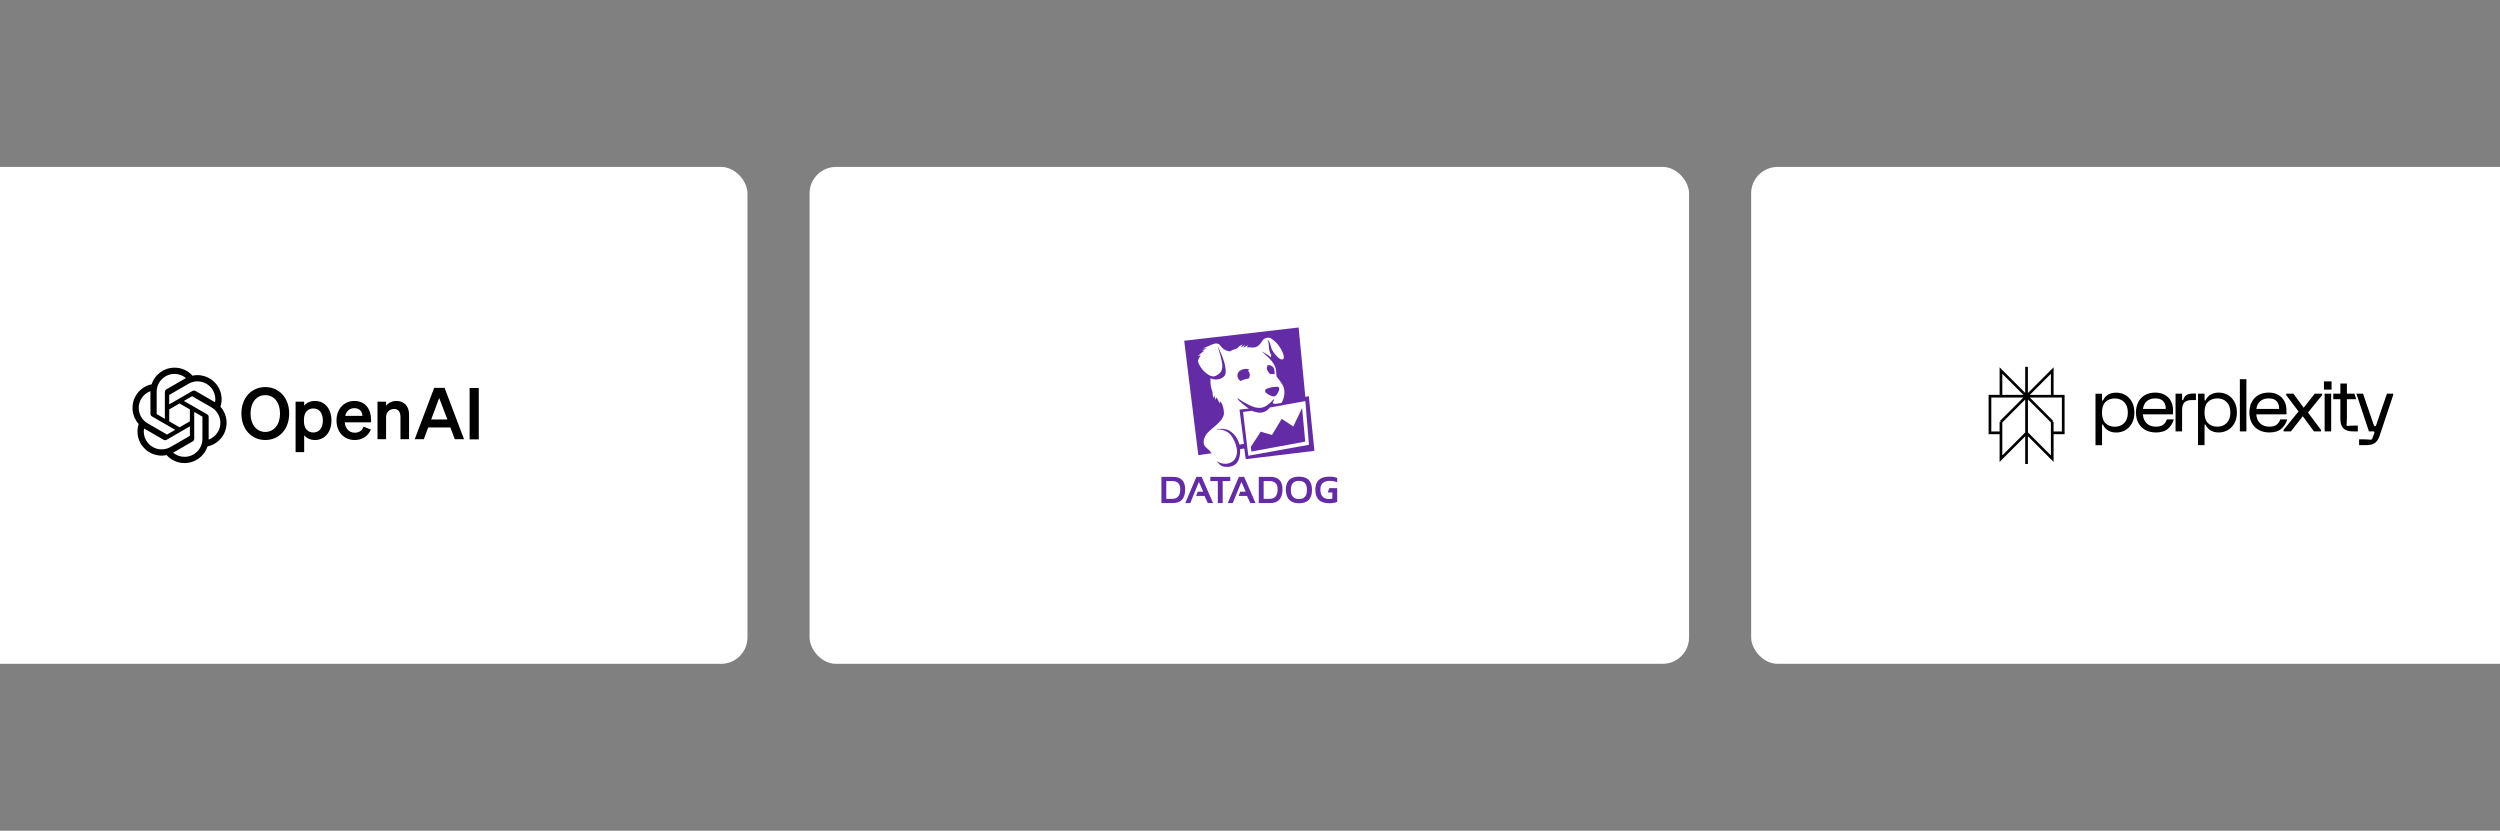 <svg width="644" height="214" viewBox="0 0 644 214" fill="none" xmlns="http://www.w3.org/2000/svg">
<rect x="0" y="0" width="644" height="214" fill="#808080" stroke="none"/>
<g clip-path="url(#clip0_2117_10775)">
<rect x="-34" y="43" width="226.549" height="128" rx="6.796" fill="white"/>
<g clip-path="url(#clip1_2117_10775)">
<path d="M62.183 106.527C62.183 110.545 64.763 113.346 68.339 113.346C71.914 113.346 74.495 110.545 74.495 106.527C74.495 102.509 71.914 99.707 68.339 99.707C64.763 99.707 62.183 102.509 62.183 106.527ZM72.135 106.527C72.135 109.402 70.569 111.264 68.339 111.264C66.108 111.264 64.542 109.402 64.542 106.527C64.542 103.652 66.108 101.79 68.339 101.79C70.569 101.79 72.135 103.652 72.135 106.527Z" fill="black"/>
<path d="M81.139 113.346C83.849 113.346 85.397 111.061 85.397 108.315C85.397 105.569 83.849 103.283 81.139 103.283C79.886 103.283 78.965 103.781 78.356 104.5V103.467H76.144V116.461H78.356V112.13C78.965 112.849 79.886 113.346 81.139 113.346ZM78.301 108.038C78.301 106.214 79.333 105.218 80.697 105.218C82.3 105.218 83.167 106.472 83.167 108.315C83.167 110.158 82.3 111.411 80.697 111.411C79.333 111.411 78.301 110.397 78.301 108.61V108.038Z" fill="black"/>
<path d="M91.382 113.346C93.317 113.346 94.847 112.333 95.529 110.637L93.63 109.918C93.335 110.914 92.469 111.466 91.382 111.466C89.962 111.466 88.967 110.453 88.801 108.794H95.584V108.057C95.584 105.403 94.091 103.283 91.289 103.283C88.488 103.283 86.682 105.476 86.682 108.315C86.682 111.301 88.617 113.346 91.382 113.346ZM91.271 105.145C92.672 105.145 93.335 106.066 93.354 107.135H88.912C89.244 105.827 90.128 105.145 91.271 105.145Z" fill="black"/>
<path d="M97.243 113.144H99.455V107.467C99.455 106.085 100.469 105.347 101.464 105.347C102.68 105.347 103.16 106.214 103.16 107.412V113.144H105.371V106.767C105.371 104.684 104.155 103.283 102.127 103.283C100.874 103.283 100.008 103.854 99.455 104.5V103.467H97.243V113.144Z" fill="black"/>
<path d="M111.849 99.91L106.836 113.144H109.177L110.301 110.121H116.015L117.157 113.144H119.535L114.522 99.91H111.849ZM113.139 102.527L115.241 108.057H111.075L113.139 102.527Z" fill="black"/>
<path d="M123.332 99.949H120.973V113.182H123.332V99.949Z" fill="black"/>
<path d="M56.778 104.771C57.336 103.097 57.144 101.264 56.252 99.742C54.911 97.407 52.216 96.206 49.583 96.772C48.412 95.452 46.73 94.702 44.966 94.713C42.275 94.707 39.887 96.439 39.059 98.999C37.331 99.353 35.838 100.435 34.965 101.969C33.614 104.298 33.922 107.233 35.727 109.229C35.169 110.903 35.361 112.736 36.253 114.258C37.594 116.593 40.289 117.794 42.922 117.229C44.093 118.548 45.776 119.298 47.54 119.287C50.232 119.294 52.621 117.559 53.449 114.997C55.177 114.643 56.669 113.561 57.542 112.027C58.892 109.699 58.583 106.766 56.779 104.769L56.778 104.771ZM47.541 117.681C46.464 117.682 45.42 117.305 44.593 116.615C44.631 116.595 44.696 116.559 44.738 116.533L49.632 113.707C49.882 113.565 50.036 113.298 50.034 113.01V106.111L52.102 107.306C52.125 107.316 52.139 107.338 52.142 107.363V113.075C52.139 115.616 50.082 117.675 47.541 117.681ZM37.647 113.455C37.107 112.522 36.913 111.43 37.098 110.369C37.134 110.391 37.198 110.43 37.243 110.456L42.136 113.282C42.385 113.427 42.692 113.427 42.941 113.282L48.914 109.832V112.221C48.916 112.245 48.904 112.269 48.885 112.284L43.939 115.14C41.736 116.409 38.922 115.655 37.648 113.455H37.647ZM36.359 102.773C36.897 101.839 37.745 101.125 38.756 100.754C38.756 100.796 38.754 100.871 38.754 100.923V106.576C38.752 106.863 38.906 107.13 39.155 107.272L45.129 110.721L43.061 111.915C43.04 111.929 43.014 111.931 42.991 111.921L38.044 109.063C35.845 107.789 35.091 104.976 36.358 102.774L36.359 102.773ZM53.351 106.727L47.377 103.278L49.445 102.084C49.466 102.07 49.492 102.068 49.515 102.078L54.462 104.934C56.665 106.207 57.42 109.024 56.147 111.227C55.609 112.159 54.761 112.873 53.751 113.245V107.423C53.753 107.136 53.601 106.87 53.352 106.727H53.351ZM55.409 103.629C55.373 103.607 55.309 103.569 55.264 103.543L50.37 100.717C50.123 100.571 49.815 100.571 49.566 100.717L43.593 104.166V101.778C43.591 101.753 43.602 101.73 43.622 101.714L48.568 98.86C50.771 97.589 53.588 98.346 54.858 100.55C55.395 101.481 55.59 102.57 55.408 103.629H55.409ZM42.468 107.886L40.399 106.692C40.377 106.681 40.362 106.66 40.359 106.635V100.922C40.361 98.379 42.424 96.318 44.968 96.319C46.044 96.319 47.085 96.697 47.912 97.385C47.875 97.405 47.81 97.441 47.767 97.467L42.874 100.293C42.623 100.435 42.47 100.701 42.471 100.989L42.468 107.885V107.886ZM43.592 105.464L46.253 103.927L48.914 105.463V108.536L46.253 110.072L43.592 108.536V105.464Z" fill="black"/>
</g>
<rect x="208.549" y="43" width="226.549" height="128" rx="6.796" fill="white"/>
<g clip-path="url(#clip2_2117_10775)">
<path fill-rule="evenodd" clip-rule="evenodd" d="M302.119 129.592H299.183V122.833H302.119C304.234 122.833 305.293 123.899 305.293 126.028C305.293 128.403 304.234 129.592 302.119 129.592ZM300.438 128.504H301.929C303.334 128.504 304.036 127.679 304.036 126.027C304.036 124.621 303.334 123.918 301.929 123.918H300.438V128.504ZM306.608 129.592H305.319L308.194 122.833H309.544L312.481 129.592H311.131L310.278 127.749H308.109L308.54 126.662H309.947L308.838 124.123L306.608 129.592ZM311.771 122.833H316.911V123.92H314.969V129.592H313.714V123.92H311.771L311.771 122.833ZM317.556 129.592H316.267L319.143 122.833H320.492L323.429 129.592H322.079L321.226 127.749H319.057L319.487 126.662H320.894L319.785 124.123L317.556 129.592ZM327.198 129.592H324.262V122.833H327.198C329.314 122.833 330.372 123.899 330.372 126.028C330.372 128.403 329.314 129.592 327.198 129.592ZM325.517 128.504H327.009C328.413 128.504 329.116 127.679 329.116 126.027C329.116 124.621 328.413 123.918 327.009 123.918H325.517V128.504ZM331.221 126.222C331.221 123.93 332.356 122.785 334.623 122.785C336.856 122.785 337.971 123.93 337.971 126.222C337.971 128.5 336.856 129.641 334.623 129.641C332.457 129.64 331.324 128.5 331.221 126.222ZM334.623 128.551C335.987 128.551 336.669 127.766 336.669 126.193C336.669 124.645 335.987 123.87 334.623 123.87C333.224 123.87 332.525 124.645 332.525 126.193C332.526 127.766 333.225 128.551 334.623 128.551ZM343.209 126.857V128.439C342.919 128.515 342.659 128.552 342.432 128.552C340.896 128.552 340.13 127.741 340.13 126.118C340.13 124.62 340.944 123.871 342.569 123.871C343.248 123.871 343.879 123.997 344.463 124.249V123.115C343.88 122.894 343.217 122.783 342.474 122.783C340.043 122.783 338.827 123.894 338.827 126.117C338.827 128.464 340.023 129.64 342.413 129.64C343.235 129.64 343.918 129.52 344.464 129.28V125.744H342.437L342.013 126.856H343.209V126.857Z" fill="#632CA6"/>
<path fill-rule="evenodd" clip-rule="evenodd" d="M333.151 109.857L330.164 107.886L327.671 112.049L324.773 111.202L322.221 115.097L322.351 116.323L336.228 113.766L335.422 105.095L333.151 109.857ZM320.21 106.119L322.437 105.813C322.797 105.975 323.048 106.037 323.48 106.146C324.152 106.321 324.931 106.489 326.084 105.909C326.352 105.776 326.911 105.264 327.137 104.973L336.259 103.319L337.19 114.581L321.561 117.398L320.21 106.119ZM337.154 102.061L336.254 102.232L334.524 84.36L305.049 87.777L308.68 117.245L312.131 116.744C311.855 116.351 311.426 115.875 310.694 115.266C309.678 114.422 310.037 112.988 310.637 112.082C311.43 110.552 315.516 108.608 315.284 106.163C315.201 105.274 315.06 104.117 314.234 103.323C314.203 103.652 314.259 103.969 314.259 103.969C314.259 103.969 313.92 103.536 313.751 102.947C313.584 102.721 313.452 102.649 313.274 102.347C313.146 102.696 313.163 103.101 313.163 103.101C313.163 103.101 312.886 102.446 312.841 101.893C312.677 102.141 312.636 102.61 312.636 102.61C312.636 102.61 312.276 101.578 312.358 101.022C312.194 100.538 311.706 99.577 311.844 97.395C312.743 98.025 314.724 97.875 315.495 96.738C315.751 96.361 315.927 95.333 315.367 93.307C315.008 92.008 314.118 90.073 313.771 89.339L313.73 89.369C313.913 89.96 314.29 91.2 314.435 91.801C314.873 93.624 314.99 94.259 314.784 95.099C314.609 95.83 314.19 96.308 313.127 96.842C312.064 97.378 310.653 96.073 310.564 96.002C309.531 95.179 308.732 93.837 308.643 93.184C308.55 92.47 309.055 92.042 309.309 91.458C308.945 91.562 308.539 91.747 308.539 91.747C308.539 91.747 309.023 91.246 309.62 90.813C309.867 90.649 310.012 90.545 310.273 90.329C309.896 90.323 309.589 90.334 309.589 90.334C309.589 90.334 310.218 89.994 310.87 89.746C310.393 89.726 309.936 89.743 309.936 89.743C309.936 89.743 311.34 89.115 312.447 88.655C313.209 88.343 313.953 88.435 314.372 89.04C314.921 89.833 315.498 90.263 316.72 90.529C317.47 90.197 317.698 90.026 318.641 89.769C319.47 88.856 320.122 88.738 320.122 88.738C320.122 88.738 319.799 89.034 319.712 89.5C320.182 89.13 320.698 88.82 320.698 88.82C320.698 88.82 320.498 89.066 320.312 89.458L320.355 89.522C320.904 89.193 321.549 88.934 321.549 88.934C321.549 88.934 321.365 89.167 321.149 89.469C321.563 89.465 322.402 89.486 322.728 89.523C324.652 89.565 325.051 87.469 325.789 87.206C326.714 86.876 327.127 86.676 328.702 88.223C330.053 89.552 331.109 91.93 330.585 92.462C330.145 92.904 329.278 92.29 328.317 91.092C327.809 90.457 327.425 89.707 327.245 88.754C327.093 87.95 326.502 87.484 326.502 87.484C326.502 87.484 326.844 88.248 326.844 88.921C326.844 89.289 326.89 90.663 327.48 91.436C327.422 91.548 327.395 91.994 327.33 92.079C326.644 91.25 325.171 90.657 324.93 90.482C325.744 91.148 327.613 92.678 328.33 94.146C329.009 95.534 328.609 96.805 328.953 97.134C329.051 97.228 330.413 98.926 330.675 99.779C331.133 101.266 330.702 102.828 330.104 103.797L328.433 104.058C328.188 103.99 328.023 103.956 327.804 103.829C327.926 103.615 328.166 103.082 328.168 102.972L328.073 102.806C327.553 103.543 326.682 104.259 325.958 104.67C325.011 105.207 323.919 105.124 323.208 104.904C321.191 104.282 319.282 102.918 318.822 102.56C318.822 102.56 318.808 102.846 318.895 102.91C319.403 103.484 320.568 104.522 321.695 105.246L319.294 105.51L320.429 114.35C319.926 114.422 319.847 114.457 319.297 114.535C318.811 112.82 317.882 111.7 316.867 111.047C315.971 110.471 314.736 110.342 313.554 110.576L313.479 110.664C314.3 110.579 315.271 110.698 316.267 111.329C317.245 111.947 318.034 113.545 318.324 114.507C318.696 115.736 318.953 117.052 317.952 118.446C317.241 119.437 315.164 119.984 313.485 118.8C313.933 119.521 314.539 120.11 315.355 120.221C316.566 120.386 317.716 120.175 318.507 119.363C319.182 118.668 319.541 117.216 319.447 115.687L320.516 115.531L320.902 118.277L338.598 116.146L337.154 102.061ZM326.388 94.606C326.338 94.718 326.26 94.793 326.377 95.159L326.384 95.18L326.402 95.228L326.451 95.338C326.661 95.767 326.891 96.172 327.277 96.379C327.377 96.362 327.481 96.351 327.588 96.346C327.95 96.33 328.179 96.387 328.323 96.465C328.336 96.393 328.339 96.287 328.331 96.132C328.303 95.588 328.438 94.663 327.393 94.176C326.998 93.993 326.445 94.049 326.26 94.278C326.294 94.283 326.324 94.289 326.348 94.297C326.627 94.394 326.438 94.49 326.388 94.606ZM329.319 99.681C329.182 99.605 328.541 99.635 328.09 99.689C327.232 99.79 326.306 100.087 326.103 100.246C325.734 100.531 325.901 101.028 326.174 101.232C326.939 101.803 327.609 102.186 328.316 102.093C328.75 102.036 329.133 101.348 329.405 100.724C329.59 100.295 329.59 99.831 329.319 99.681ZM321.722 95.279C321.964 95.049 320.517 94.747 319.394 95.513C318.566 96.078 318.539 97.289 319.332 97.976C319.412 98.044 319.477 98.092 319.538 98.132C319.769 98.022 320.033 97.912 320.337 97.814C320.85 97.648 321.277 97.561 321.627 97.516C321.794 97.328 321.99 96.998 321.941 96.401C321.874 95.59 321.261 95.718 321.722 95.279Z" fill="#632CA6"/>
</g>
<rect x="451.098" y="43" width="226.549" height="128" rx="6.796" fill="white"/>
<g clip-path="url(#clip3_2117_10775)">
<path d="M528.658 95.453L522.053 102.063H528.658V95.453ZM528.658 95.453V97.262M522.038 94.48V119.521M528.658 108.673L522.053 102.062M528.658 108.673V118.15L522.053 111.539M528.658 108.673L522.052 102.062M528.658 108.673L528.657 111.501H531.491V102.062H522.052M522.053 102.062V111.539M522.053 102.062L515.448 108.673M522.053 111.539L515.448 118.15V108.673M515.448 108.673L515.447 111.501H512.613V102.062H522.052M515.448 108.673L522.052 102.062M522.052 102.063L515.447 95.453V102.063H522.052Z" stroke="black" stroke-width="0.696" stroke-miterlimit="10"/>
<path d="M550.843 103.542C551.255 102.77 551.832 102.176 552.576 101.758C553.318 101.341 554.189 101.133 555.188 101.133C556.186 101.133 557.013 101.338 557.706 101.749C558.398 102.16 558.917 102.705 559.259 103.383C559.602 104.062 559.774 104.805 559.774 105.614V106.734H552.004C552.066 107.705 552.394 108.477 552.987 109.049C553.579 109.622 554.375 109.908 555.375 109.908C556.186 109.908 556.808 109.743 557.237 109.414C557.669 109.084 557.983 108.627 558.183 108.041H559.963C559.726 108.95 559.242 109.738 558.512 110.403C557.782 111.07 556.736 111.402 555.375 111.402C554.351 111.402 553.449 111.194 552.669 110.777C551.889 110.36 551.286 109.766 550.862 108.993C550.437 108.221 550.225 107.313 550.225 106.267C550.225 105.221 550.431 104.313 550.844 103.541L550.843 103.542ZM557.902 105.333C557.902 104.487 557.684 103.825 557.247 103.345C556.81 102.865 556.124 102.626 555.187 102.626C554.313 102.626 553.598 102.859 553.043 103.326C552.487 103.793 552.147 104.462 552.023 105.333H557.902ZM562.109 101.412V102.962C562.109 103.05 562.152 103.093 562.24 103.093C562.29 103.093 562.327 103.08 562.353 103.055C562.378 103.03 562.403 102.981 562.427 102.906C562.751 101.886 563.557 101.375 564.843 101.375H565.666V103.055H564.599C563.762 103.055 563.138 103.254 562.726 103.653C562.313 104.051 562.107 104.705 562.107 105.614V111.122H560.422V101.412H562.109V101.412ZM575.563 109.077C575.119 109.855 574.545 110.437 573.84 110.822C573.134 111.208 572.375 111.401 571.564 111.401C569.967 111.401 568.843 110.767 568.194 109.496C568.143 109.398 568.081 109.348 568.006 109.348C567.932 109.348 567.894 109.385 567.894 109.46V114.669H566.208V101.413H567.894V103.075C567.894 103.149 567.931 103.187 568.006 103.187C568.082 103.187 568.143 103.137 568.194 103.038C568.843 101.768 569.967 101.133 571.564 101.133C572.375 101.133 573.134 101.327 573.84 101.712C574.545 102.097 575.119 102.68 575.563 103.458C576.006 104.236 576.228 105.173 576.228 106.268C576.228 107.362 576.006 108.299 575.563 109.077ZM573.615 103.587C572.997 102.946 572.182 102.625 571.171 102.625C570.161 102.625 569.345 102.946 568.728 103.587C568.109 104.229 567.883 105.122 567.883 106.267C567.883 107.412 568.109 108.306 568.728 108.946C569.346 109.588 570.161 109.908 571.171 109.908C572.182 109.908 572.997 109.588 573.615 108.946C574.233 108.305 574.542 107.412 574.542 106.267C574.542 105.122 574.233 104.229 573.615 103.587ZM578.673 97.678V111.121H576.988V97.679H578.673V97.678ZM580.061 103.541C580.473 102.769 581.05 102.175 581.794 101.757C582.536 101.341 583.407 101.132 584.405 101.132C585.403 101.132 586.231 101.337 586.924 101.748C587.616 102.159 588.135 102.704 588.477 103.382C588.821 104.061 588.992 104.805 588.992 105.613V106.733H581.222C581.284 107.704 581.612 108.476 582.205 109.048C582.797 109.622 583.593 109.907 584.593 109.907C585.404 109.907 586.025 109.743 586.455 109.413C586.887 109.083 587.201 108.626 587.401 108.041H589.181C588.943 108.949 588.459 109.737 587.73 110.403C587 111.069 585.954 111.402 584.593 111.402C583.569 111.402 582.667 111.193 581.887 110.776C581.107 110.36 580.504 109.765 580.08 108.993C579.655 108.221 579.443 107.312 579.443 106.266C579.443 105.22 579.649 104.312 580.062 103.54H580.061V103.541ZM587.12 105.333C587.12 104.486 586.902 103.824 586.465 103.344C586.028 102.865 585.342 102.625 584.405 102.625C583.532 102.625 582.816 102.858 582.261 103.325C581.705 103.792 581.366 104.462 581.241 105.333H587.12ZM588.242 110.748L592.099 105.986L588.935 101.785V101.412H590.789L593.43 105.034L596.276 101.412H598.167V101.804L594.535 106.267L597.887 110.748V111.121H596.07L593.205 107.219L590.135 111.121H588.244V110.748H588.242ZM600.614 98.252V100.353H598.646V98.252H600.614ZM600.512 111.122H598.826V101.412H600.512V111.122ZM601.043 101.412H602.877V98.798H604.563V101.412H606.492L606.966 102.835H604.563V107.481C604.563 108.115 604.547 108.585 604.516 108.891C604.484 109.196 604.469 109.38 604.469 109.441C604.469 109.529 604.493 109.597 604.543 109.647C604.593 109.697 604.662 109.721 604.75 109.721C604.812 109.721 604.996 109.706 605.302 109.674C605.608 109.643 606.079 109.628 606.716 109.628H607.372V111.121H606.061C604.987 111.121 604.188 110.86 603.664 110.337C603.14 109.814 602.877 109.018 602.877 107.947V102.835H601.045V101.412H601.043V101.412ZM607 101.412H608.718L611.508 109.558C611.547 109.658 611.606 109.79 611.797 109.79C611.988 109.79 612.047 109.658 612.085 109.558L614.875 101.412H616.477V101.786L612.987 112.261C612.687 113.157 612.266 113.783 611.724 114.137C611.181 114.492 610.55 114.669 609.5 114.669H607.703V113.176H609.07C609.507 113.176 609.862 113.191 610.137 113.223C610.411 113.254 610.587 113.269 610.662 113.269C610.874 113.269 611.017 113.176 611.093 112.99L611.617 111.571C611.68 111.422 611.686 111.31 611.636 111.234C611.611 111.184 611.581 111.153 611.543 111.141C611.505 111.128 611.449 111.122 611.375 111.122H610.233L607.002 101.413H607V101.412ZM549.154 109.093C548.711 109.871 548.136 110.453 547.431 110.838C546.726 111.224 545.967 111.417 545.156 111.417C543.558 111.417 542.434 110.783 541.785 109.512C541.735 109.414 541.672 109.364 541.598 109.364C541.523 109.364 541.485 109.401 541.485 109.476V114.685H539.8V101.429H541.485V103.091C541.485 103.165 541.523 103.203 541.598 103.203C541.673 103.203 541.735 103.153 541.785 103.054C542.433 101.784 543.558 101.149 545.156 101.149C545.967 101.149 546.726 101.343 547.431 101.728C548.136 102.113 548.71 102.696 549.154 103.473C549.597 104.251 549.819 105.189 549.819 106.283C549.819 107.378 549.597 108.315 549.154 109.093ZM547.206 103.603C546.588 102.962 545.773 102.641 544.763 102.641C543.752 102.641 542.937 102.962 542.319 103.603C541.701 104.245 541.474 105.138 541.474 106.283C541.474 107.428 541.701 108.322 542.319 108.962C542.938 109.604 543.752 109.924 544.763 109.924C545.773 109.924 546.589 109.604 547.206 108.962C547.825 108.321 548.134 107.428 548.134 106.283C548.134 105.138 547.825 104.245 547.206 103.603Z" fill="black"/>
</g>
</g>
<defs>
<clipPath id="clip0_2117_10775">
<rect width="644" height="214" fill="white"/>
</clipPath>
<clipPath id="clip1_2117_10775">
<rect width="90.62" height="24.575" fill="white" transform="translate(33.965 94.713)"/>
</clipPath>
<clipPath id="clip2_2117_10775">
<rect width="45.31" height="45.31" fill="white" transform="translate(299.169 84.345)"/>
</clipPath>
<clipPath id="clip3_2117_10775">
<rect width="104.212" height="25.041" fill="white" transform="translate(512.266 94.48)"/>
</clipPath>
</defs>
</svg>
